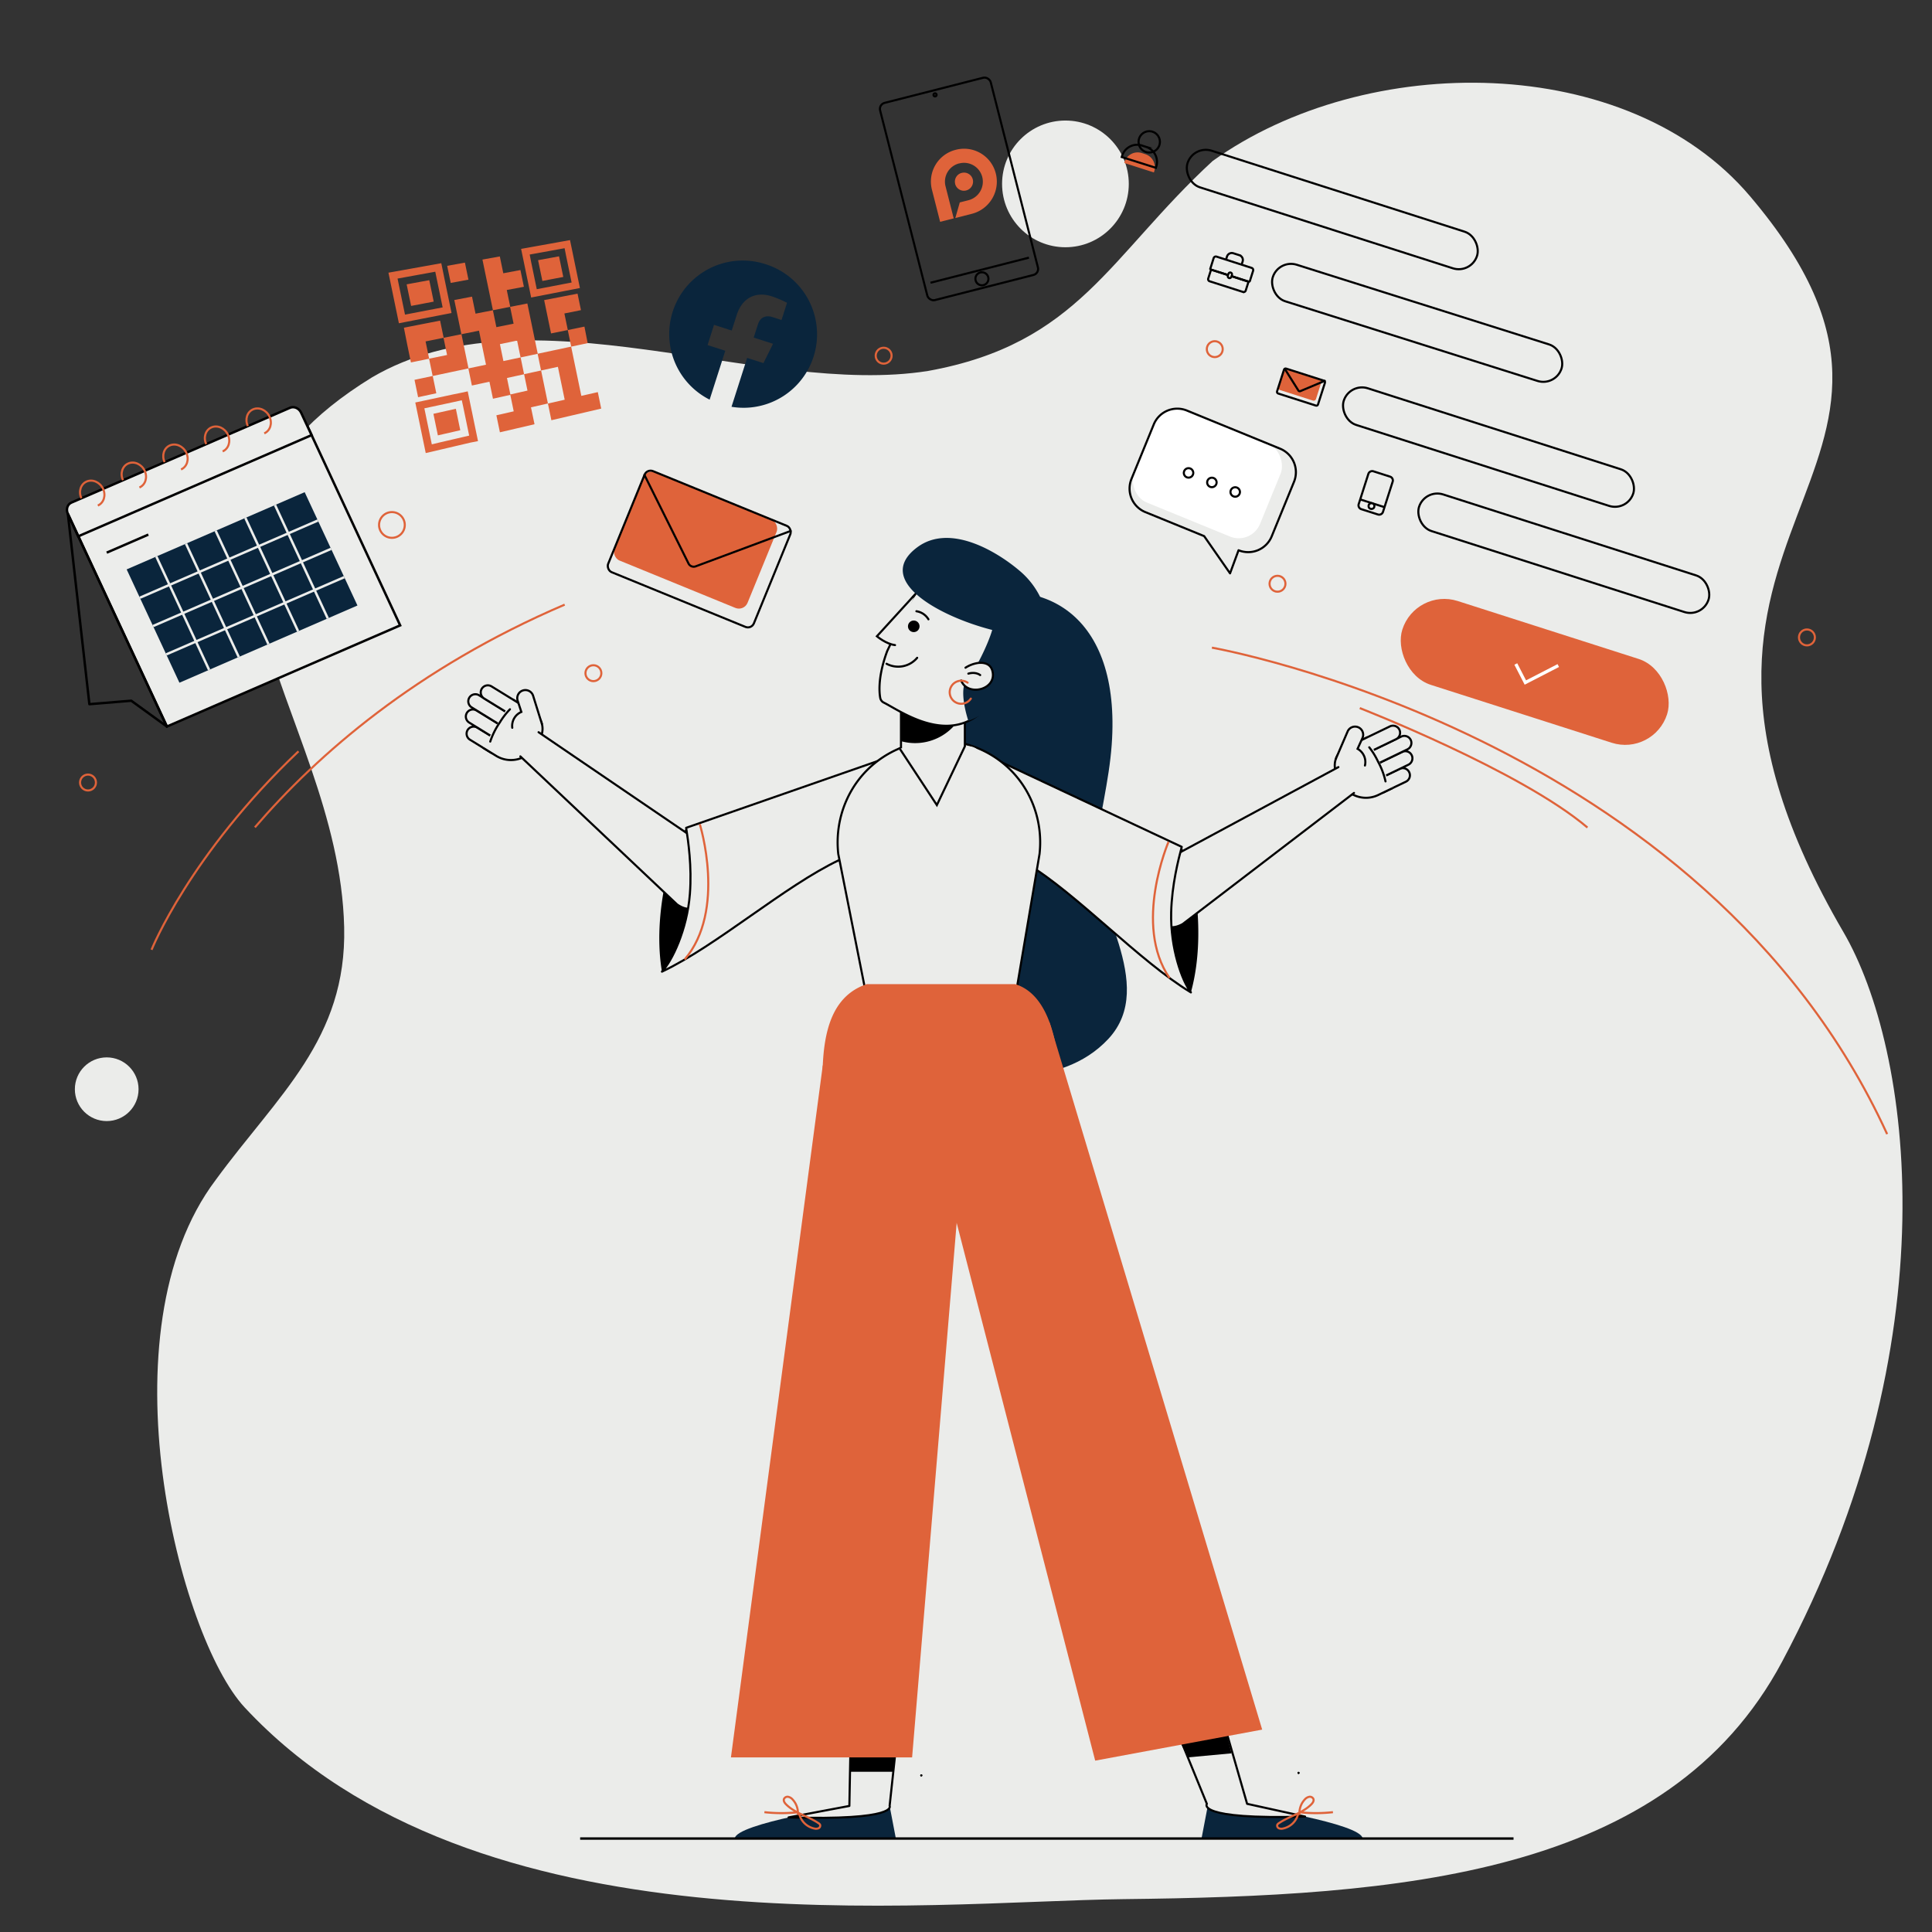 <svg xmlns="http://www.w3.org/2000/svg" viewBox="0 0 1200 1200"><rect x="0" y="0" width="1200" height="1200" fill="#333333" stroke="none"/><defs><style>.cls-1,.cls-12,.cls-14,.cls-15{fill:#ebecea;}.cls-2{fill:#df633a;}.cls-10,.cls-11,.cls-13,.cls-16,.cls-17,.cls-3,.cls-4,.cls-6,.cls-8{fill:none;}.cls-11,.cls-12,.cls-14,.cls-15,.cls-3,.cls-4,.cls-6,.cls-7{stroke:#000;}.cls-10,.cls-12,.cls-13,.cls-14,.cls-16,.cls-3,.cls-4,.cls-7,.cls-8{stroke-miterlimit:10;}.cls-12,.cls-14,.cls-15,.cls-16,.cls-3,.cls-4,.cls-6,.cls-8{stroke-width:1.3px;}.cls-11,.cls-14,.cls-16,.cls-4,.cls-6{stroke-linecap:round;}.cls-5{fill:#fff;}.cls-11,.cls-15,.cls-6{stroke-linejoin:round;}.cls-7{fill:#ecedeb;}.cls-10,.cls-11,.cls-7{stroke-width:1.5px;}.cls-16,.cls-8{stroke:#df633a;}.cls-9{fill:#0a253c;}.cls-10{stroke:#ecedeb;}.cls-13{stroke:#fff;stroke-width:2px;}</style></defs><g id="Layer_1" data-name="Layer 1"><path class="cls-1" d="M1087,121.9C1011,32.24,848.81,31.6,753.19,100,689,159.21,669.86,213.51,576.48,230.4,471.7,247,328.7,177.12,231,234.42c-154.26,94.9-20.45,203.9-17.23,341.5,1.63,69.62-41.24,104.21-79.82,157-71.2,94.41-22.59,283.86,17.94,327.51C295.22,1214.74,574.49,1181,697.8,1179.59c171.28-1.92,337.9-14,409.1-147.51,106-198.76,80.46-380.48,38.06-453.19C996,323.44,1236.25,297.94,1087,121.9Z"/><circle class="cls-1" cx="66.28" cy="676.54" r="19.78"/><circle class="cls-1" cx="661.76" cy="114.22" r="39.35"/><path class="cls-2" d="M349.75,149.9l-4.3.77-4.32.78-4.34.78-4.35.78-4.38.79-4.39.78.89,4.32.89,4.31.89,4.32.89,4.31.9,4.32.89,4.32.89,4.31,4.38-.85,4.36-.85,4.35-.85,4.32-.84,4.31-.84,4.29-.83,4.27-.83-.88-4.25-.88-4.26-.88-4.25-.88-4.25-.87-4.25-.88-4.25-.88-4.26Zm1.77,8.52.88,4.26.88,4.27.88,4.26.88,4.26-4.29.82-4.31.83-4.33.84-4.35.83-4.36.84-.89-4.3-.89-4.31-.89-4.31-.89-4.3L329,158.1l4.37-.79,4.36-.79,4.34-.79,4.31-.79,4.3-.78Z"/><polygon class="cls-2" points="338.57 160.8 334.21 161.6 335.1 165.9 335.99 170.2 336.88 174.5 341.22 173.67 345.55 172.84 349.86 172.02 348.98 167.75 348.1 163.48 347.22 159.21 342.9 160.01 338.57 160.8"/><polygon class="cls-2" points="264.73 188.23 269.38 187.34 268.47 182.9 267.55 178.46 266.63 174.03 261.97 174.88 257.28 175.74 252.58 176.61 253.5 181.07 254.43 185.54 255.35 190.01 260.05 189.12 264.73 188.23"/><path class="cls-2" d="M257.2,198.94l4.69-.91,4.67-.91,4.66-.9,4.63-.91,4.61-.89-.91-4.42-.91-4.42-.92-4.42-.91-4.42-.91-4.42L275,167.9l-.91-4.42-4.63.84-4.64.83-4.67.84-4.69.84-4.71.84-4.73.85-4.75.85.93,4.49.93,4.49.93,4.49.92,4.48.93,4.49.93,4.49.92,4.48,4.74-.92Zm-6.57-8-.93-4.48-.92-4.48-.93-4.47-.92-4.48,4.73-.86,4.7-.85,4.69-.86,4.66-.84,4.65-.85.91,4.43.92,4.43.92,4.43.91,4.43.92,4.43-4.64.89-4.66.89-4.67.9-4.7.91-4.71.91Z"/><polygon class="cls-2" points="288.77 163.12 277.75 165.11 279.95 175.73 290.96 173.69 288.77 163.12"/><path class="cls-2" d="M348.39,184.4l-10.4,2,2.14,10.35,2.14,10.35L352.65,205l2.13,10.29-10.35,2.2h0L334,219.71l-2.15-10.4-2.15-10.41-2.15-10.4-10.62,2.08-2.16-10.45,10.63-2-2.15-10.4-10.64,2-2.16-10.45-10.79,1.94,2.17,10.51L304,182.18l2.17,10.52-10.81,2.12-2.18-10.57-11,2.1,2.2,10.62,2.19,10.62-11,2.22-2.21-10.67-11.18,2.19h0l-11.31,2.22L253,214.34l2.23,10.79,11.28-2.33,2.22,10.73-11.27,2.39,2.23,10.79L271,244.26l-2.22-10.73,11.12-2.36h0l11-2.33,2.2,10.62,10.9-2.37,2.19,10.57,10.78-2.4,2.11,10.23-10.77,2.45,2.19,10.57L321.28,266h0L332,263.5,329.8,253l10.52-2.39,2.15,10.4,10.43-2.43h0l10.3-2.4h0l10.22-2.39-2.11-10.24-10.24,2.33-2.07-10-.05-.27-2.08-10-2.12-10.3,10.26-2.18L363,202.87,352.68,205l-2.13-10.3,10.29-2.07-2.12-10.24-10.3,2Zm-70.71,36.09-11.13,2.3-2.21-10.73,11.14-2.24Zm22-4.54,2.18,10.57L291,228.82l-2.19-10.62-2.19-10.62,10.9-2.19Zm27.95,26.65L317,245l-2.11-10.23,10.65-2.32ZM323.34,222l-10.66,2.26-2.17-10.51,10.67-2.21ZM319,201.05l-10.69,2.15-2.17-10.51,10.7-2.1Zm17.06,29.07-10.55,2.29L323.37,222l10.56-2.24Zm12.54,7.8.06.27,2.08,10.08-10.41,2.37-2.09-10.13-.06-.27-2.09-10.13,10.43-2.27Z"/><path class="cls-2" d="M281.31,245l-4.64,1-4.65,1-4.67,1-4.69,1-4.72,1,.93,4.49.93,4.49.93,4.48.92,4.49.93,4.49.93,4.48.92,4.49,4.7-1.1,4.68-1.09,4.66-1.09,4.64-1.09,4.61-1.08,4.6-1.08L296.9,274l-.91-4.42-.92-4.42-.91-4.41-.91-4.42-.92-4.42-.91-4.42-.91-4.42-4.59,1Zm6.44,7.85.91,4.43.92,4.43.91,4.43.92,4.42-4.6,1.07-4.62,1.07-4.64,1.08-4.66,1.08L268.21,276l-.93-4.47-.92-4.48-.93-4.48-.92-4.47-.93-4.48,4.69-1,4.67-1,4.65-1,4.63-1,4.61-1Z"/><polygon class="cls-2" points="273.86 255.98 269.2 257.02 270.12 261.49 271.04 265.95 271.97 270.42 276.63 269.35 281.27 268.29 285.89 267.22 284.97 262.79 284.06 258.35 283.14 253.91 278.51 254.94 273.86 255.98"/><rect class="cls-2" x="387.32" y="305.83" width="89.32" height="59.27" rx="5.79" transform="translate(159.13 -138.56) rotate(22.24)"/><rect class="cls-3" x="385.39" y="307.11" width="97.78" height="67.82" rx="4.01" transform="translate(161.41 -139.01) rotate(22.24)"/><path class="cls-4" d="M400.27,295l27.32,54.88a3.59,3.59,0,0,0,4.61,1.85l58.88-21.94"/><rect class="cls-5" x="707.65" y="262.68" width="84.48" height="62.36" rx="14.29" transform="translate(167.04 -262) rotate(22.24)"/><path class="cls-6" d="M737.2,255l57.89,23.68a15.79,15.79,0,0,1,8.64,20.59l-13.85,33.86a15.79,15.79,0,0,1-20.59,8.64h0L764,356.12,747.92,333,711.4,318.08a15.79,15.79,0,0,1-8.63-20.59l13.85-33.87A15.78,15.78,0,0,1,737.2,255Z"/><circle class="cls-6" cx="752.72" cy="299.65" r="2.94"/><circle class="cls-6" cx="738.23" cy="293.73" r="2.94"/><circle class="cls-6" cx="767.21" cy="305.58" r="2.94"/><polygon class="cls-7" points="248.54 388.43 103.66 451.27 46.3 328.07 191.19 265.23 248.54 388.43"/><path class="cls-7" d="M193.53,270.26,48.64,333.1l-6.48-13.93c-1.3-2.79-.31-5.93,2.2-7l135.78-58.89c2.51-1.09,5.6.28,6.9,3.06Z"/><path class="cls-8" d="M60.76,314c3.72-1.62,5.18-6.26,3.26-10.38s-6.48-6.15-10.2-4.54-5.19,6.26-3.27,10.38"/><path class="cls-8" d="M86.6,302.79c3.72-1.62,5.19-6.26,3.27-10.38s-6.49-6.15-10.21-4.54-5.18,6.26-3.27,10.38"/><path class="cls-8" d="M112.45,291.58c3.72-1.61,5.18-6.26,3.26-10.38s-6.49-6.15-10.21-4.54-5.18,6.26-3.26,10.38"/><path class="cls-8" d="M138.29,280.37c3.72-1.61,5.18-6.26,3.27-10.38s-6.49-6.15-10.21-4.54-5.19,6.27-3.27,10.38"/><path class="cls-8" d="M164.14,269.16c3.72-1.61,5.18-6.26,3.26-10.38s-6.49-6.15-10.21-4.54-5.18,6.27-3.26,10.38"/><line class="cls-7" x1="66.28" y1="343.26" x2="92.13" y2="332.05"/><polygon class="cls-9" points="222.02 376.09 111.45 424.05 78.67 353.66 133.96 329.68 189.24 305.7 222.02 376.09"/><line class="cls-10" x1="166.73" y1="400.07" x2="133.96" y2="329.68"/><line class="cls-10" x1="148.3" y1="408.07" x2="115.53" y2="337.67"/><line class="cls-10" x1="129.88" y1="416.06" x2="97.1" y2="345.66"/><line class="cls-10" x1="203.59" y1="384.09" x2="170.82" y2="313.69"/><line class="cls-10" x1="185.16" y1="392.08" x2="152.39" y2="321.68"/><line class="cls-10" x1="103.25" y1="406.45" x2="213.82" y2="358.49"/><line class="cls-10" x1="95.06" y1="388.85" x2="205.63" y2="340.9"/><line class="cls-10" x1="86.87" y1="371.26" x2="197.44" y2="323.3"/><polygon class="cls-11" points="42.16 319.17 55.52 437.38 81.53 435.23 103.66 451.27 42.16 319.17"/><rect class="cls-2" x="795.23" y="231.61" width="24.48" height="14.2" rx="1.45" transform="translate(111.17 -234.75) rotate(17.75)"/><path class="cls-1" d="M854.25,319l-9-2.89a2.17,2.17,0,0,1-1.41-2.74l.81-2.54,4.42-13.8a2.19,2.19,0,0,1,2.74-1.42l9,2.89a2.19,2.19,0,0,1,1.42,2.74L857,317.63A2.18,2.18,0,0,1,854.25,319Z"/><rect class="cls-3" x="733.12" y="118.13" width="188.82" height="23.88" rx="11.94" transform="translate(79.02 -246.03) rotate(17.75)"/><path class="cls-2" d="M707.77,95.14h2.29a8.53,8.53,0,0,1,8.53,8.53v.66a0,0,0,0,1,0,0H699.24a0,0,0,0,1,0,0v-.66A8.53,8.53,0,0,1,707.77,95.14Z" transform="translate(64.13 -211.32) rotate(17.75)"/><circle class="cls-3" cx="713.81" cy="88.11" r="6.64"/><path class="cls-3" d="M708.85,94.18h2.64a9.85,9.85,0,0,1,9.85,9.85v.76a0,0,0,0,1,0,0H699a0,0,0,0,1,0,0V104a9.85,9.85,0,0,1,9.85-9.85Z" transform="matrix(0.95, 0.3, -0.3, 0.95, 64.11, -211.72)"/><rect class="cls-3" x="830.17" y="265.7" width="188.82" height="23.88" rx="11.94" transform="translate(128.61 -268.59) rotate(17.75)"/><rect class="cls-3" x="794.76" y="232.24" width="26.7" height="16.25" rx="1.01" transform="translate(111.71 -234.86) rotate(17.75)"/><path class="cls-4" d="M798.13,229.32l8.32,13.22a1,1,0,0,0,1.24.39l15.15-6.38"/><rect class="cls-1" x="752.9" y="164.79" width="23.07" height="13.75" rx="2.08" transform="translate(88.69 -224.82) rotate(17.75)"/><rect class="cls-3" x="786.96" y="193.3" width="188.82" height="23.88" rx="11.94" transform="matrix(0.95, 0.3, -0.3, 0.95, 104.49, -258.86)"/><path class="cls-3" d="M778.33,168.19a1.43,1.43,0,0,0-.93-1.8l-21.78-7a1.44,1.44,0,0,0-1.8.93l-2,6.34a.64.64,0,0,0,.42.8l23.28,7.45a.64.64,0,0,0,.81-.41Z"/><path class="cls-3" d="M752.21,167.49,750.45,173a1.37,1.37,0,0,0,.88,1.71l20.7,6.62a1.36,1.36,0,0,0,1.71-.88l1.75-5.48Z"/><path class="cls-3" d="M761.47,161.3l.65-2a3.11,3.11,0,0,1,3.92-2l3.77,1.21a3.12,3.12,0,0,1,2,3.93l-.64,2"/><rect class="cls-12" x="762.79" y="169.16" width="2.3" height="3.58" rx="1.15" transform="translate(88.45 -224.71) rotate(17.75)"/><rect class="cls-3" x="876.94" y="331.62" width="188.82" height="23.88" rx="11.94" transform="translate(150.93 -279.71) rotate(17.75)"/><path class="cls-3" d="M855.88,319.56l-10.35-3.31a2.5,2.5,0,0,1-1.62-3.14l.94-2.91,5.06-15.84a2.51,2.51,0,0,1,3.15-1.62l10.35,3.31A2.5,2.5,0,0,1,865,299.2l-6,18.74A2.51,2.51,0,0,1,855.88,319.56Z"/><line class="cls-12" x1="844.85" y1="310.2" x2="859.96" y2="315.03"/><circle class="cls-12" cx="851.85" cy="314.33" r="1.8"/><rect class="cls-2" x="866.97" y="389.92" width="172.66" height="54.68" rx="27.34" transform="translate(172.53 -270.7) rotate(17.75)"/><polyline class="cls-13" points="941.5 412.42 947.43 423.93 967.88 413.39"/><path class="cls-9" d="M475.21,164a45.64,45.64,0,0,0-34.44,84.23l9.72-30.37-11-3.53,4-12.57,11,3.54,3.07-9.58c3.48-10.89,11.9-14.84,21.83-11.66a70.09,70.09,0,0,1,9.45,4l-3.42,10.7L480,197c-5.4-1.73-8.15,1.08-9.25,4.52l-2.61,8.15,12,3.86-5.95,12-10.12-3.24-9.72,30.37A45.64,45.64,0,0,0,475.21,164Z"/><path class="cls-8" d="M158.32,513.87c38.82-45.17,100.12-98.82,192.42-138.32"/><path class="cls-8" d="M94.13,589.93s23.65-59.11,91.27-123.27"/><path class="cls-8" d="M752.74,402.27s305.43,53.42,419.39,302.13"/><path class="cls-8" d="M844.59,439.81S944.38,478.67,986,514"/><rect class="cls-3" x="560.21" y="54.13" width="70.9" height="126.41" rx="3.86" transform="translate(-10.52 150.77) rotate(-14.3)"/><circle class="cls-3" cx="580.77" cy="58.92" r="0.96"/><circle class="cls-3" cx="609.89" cy="173.16" r="4.05"/><line class="cls-3" x1="577.96" y1="175.61" x2="639.1" y2="160.03"/><path class="cls-2" d="M593.81,93l-.31.08a20.32,20.32,0,0,0-14.67,24.7l5.1,20,8.44-2.15-2.15-8.44-2.93-11.49a11.67,11.67,0,0,1,8.43-14.2l.18,0a11.68,11.68,0,0,1,14.2,8.43,11.88,11.88,0,0,1-8.57,14.43l-5.39,1.37-2.77,9.69,10.24-2.61a20.62,20.62,0,0,0,14.9-25.09A20.32,20.32,0,0,0,593.81,93Z"/><path class="cls-2" d="M597.36,107.4l-.08,0a5.6,5.6,0,0,0-4,6.81l0,.09a5.6,5.6,0,0,0,6.82,4h0a5.68,5.68,0,0,0,4.1-6.92A5.59,5.59,0,0,0,597.36,107.4Z"/><circle class="cls-8" cx="243.43" cy="326.06" r="7.99"/><circle class="cls-8" cx="54.66" cy="486.04" r="4.94"/><circle class="cls-8" cx="754.51" cy="216.86" r="4.94"/><circle class="cls-8" cx="1122.32" cy="395.91" r="4.94"/><circle class="cls-8" cx="548.85" cy="220.93" r="4.94"/><circle class="cls-8" cx="368.57" cy="418.13" r="4.94"/><circle class="cls-8" cx="793.48" cy="362.58" r="4.94"/><path d="M413.58,546.41c-3,13.85-6.06,35.61-2.43,57.1,0,0,33.09-33,15-89.34L422,522.64A101.41,101.41,0,0,0,413.58,546.41Z"/><path class="cls-12" d="M290.47,453.38h0a4.4,4.4,0,0,0,1.43,6.06l12.8,7.9L307,458.4,296.53,452A4.4,4.4,0,0,0,290.47,453.38Z"/><path class="cls-12" d="M290,442.75h0a4.4,4.4,0,0,0,1.44,6.06L307,458.4l3.71-8.06-14.63-9A4.4,4.4,0,0,0,290,442.75Z"/><path class="cls-12" d="M302.26,427.34h0a4.4,4.4,0,0,1,4.4,4.4v20.85a0,0,0,0,1,0,0h-8.81a0,0,0,0,1,0,0V431.74A4.4,4.4,0,0,1,302.26,427.34Z" transform="translate(-230.89 465.99) rotate(-58.31)"/><path class="cls-12" d="M299.26,427.76h0a4.4,4.4,0,0,0,1.43,6.06l14.63,9,7.88-5.48-17.88-11A4.4,4.4,0,0,0,299.26,427.76Z"/><path class="cls-12" d="M318.37,434.38l12.8,7.91a12.2,12.2,0,0,1,4,16.79l-2.88,4.67a17.54,17.54,0,0,1-24.14,5.71l-8.26-5.1"/><path class="cls-14" d="M304.5,460.6a47,47,0,0,1,5.92-11.84,46.27,46.27,0,0,1,6.32-8.22"/><path class="cls-14" d="M336.53,449.47,331.08,432a5,5,0,0,0-9.52,3.32l2.26,6.88a9.42,9.42,0,0,0-5.64,9.83"/><path class="cls-14" d="M334.52,454.79,427.34,518l118.17-45.21,3.12,46.74-112.71,43.1c-4.66,1.63-8.9,3.64-15.33-.83l-97.39-92"/><path class="cls-9" d="M775.16,1121.7s70.69,10.87,71.19,20.25H746.28l3.88-20.25Z"/><path class="cls-15" d="M595.72,744l57.82-44.45L774.6,1120.39l36,7.92c-68.4,2-61-7.92-61-7.92h0Z"/><path class="cls-8" d="M807.17,1127.35a12.34,12.34,0,0,1,3.18-9.58,5.09,5.09,0,0,1,2.73-1.72,2.41,2.41,0,0,1,2.71,1.33c.43,1.21-.44,2.47-1.35,3.37-5.5,5.49-13.63,7.32-20.09,11.65a2.6,2.6,0,0,0-1,1,1.79,1.79,0,0,0,1,2.18,4.06,4.06,0,0,0,2.58.15,12.21,12.21,0,0,0,9.06-8,3,3,0,0,1,1-1.76,2.67,2.67,0,0,1,1.66-.2,94.73,94.73,0,0,0,19.27-.2"/><path class="cls-9" d="M527.56,1121.7s-70.68,10.87-71.19,20.25H556.44l-3.88-20.25Z"/><path class="cls-15" d="M593.24,744,535.42,699.5l-7.86,422.2-37.74,7.12c68.4,2,62.74-7.12,62.74-7.12h0Z"/><path class="cls-9" d="M594.1,373.48c53.12-18.78,102.32,7.61,96.4,89.13-1.65,22.8-7.73,44.91-10.23,67.63-3.14,29.49,39.34,81.43,8.19,115-29.92,32.21-83.86,25.17-108.92,11.9-95.76-50.71,32.14-137.14,7.05-196C580.39,426.07,556.25,390.78,594.1,373.48Z"/><path class="cls-15" d="M426.18,514.17c1.25,8,3.65,24,2.32,41.1-1.74,22.34-11.2,41.74-17.35,48.24,33.92-16,76.32-53.35,110.24-69.39l23.55-61.34Z"/><polygon points="527.95 1100.47 554.84 1100.47 556.44 1089.03 528.17 1089.03 527.95 1100.47"/><path d="M743.18,559.39c1.54,14.08,2.33,36-3.5,57,0,0-29.49-36.3-5.69-90.41l3.31,8.86A101.44,101.44,0,0,1,743.18,559.39Z"/><path class="cls-12" d="M875.27,479.62h0a4.4,4.4,0,0,1-2,5.88L859.67,492l-1.34-9.13,11.06-5.34A4.4,4.4,0,0,1,875.27,479.62Z"/><path class="cls-12" d="M876.84,469.09h0a4.41,4.41,0,0,1-2.06,5.88l-16.45,7.94-2.86-8.4L871,467A4.4,4.4,0,0,1,876.84,469.09Z"/><path class="cls-12" d="M860.53,452.43h8.81a0,0,0,0,1,0,0v20.85a4.4,4.4,0,0,1-4.4,4.4h0a4.4,4.4,0,0,1-4.4-4.4V452.43A0,0,0,0,1,860.53,452.43Z" transform="translate(821.74 1446.14) rotate(-115.75)"/><path class="cls-12" d="M869.19,453.23h0a4.41,4.41,0,0,1-2.06,5.88l-15.48,7.46-7.28-6.26,18.94-9.14A4.41,4.41,0,0,1,869.19,453.23Z"/><path class="cls-12" d="M849.49,457.84l-13.55,6.53a12.2,12.2,0,0,0-5.69,16.29l2.38,4.94a17.54,17.54,0,0,0,23.42,8.18l8.74-4.21"/><path class="cls-14" d="M860.57,485.34A46.91,46.91,0,0,0,855.9,473a45.44,45.44,0,0,0-5.43-8.83"/><path class="cls-14" d="M829.86,471l7.23-16.8a5,5,0,0,1,9.12,4.3l-3,6.6a9.44,9.44,0,0,1,3.89,4.13,9.32,9.32,0,0,1,.69,6.24"/><path class="cls-14" d="M831.31,476.46,732.44,529.7,619.59,472.48l-8,46.17,107.64,54.54c4.47,2.12,8.48,4.55,15.33.77L841,492.51"/><path class="cls-15" d="M734,526c-2.07,7.79-6.12,23.46-6.57,40.63-.58,22.41,6.81,42.68,12.26,49.78C707.6,597,669.3,555.46,637.22,536l-17.06-63.45Z"/><path class="cls-8" d="M725.78,522.91s-22.16,51.42.66,84.59"/><path class="cls-12" d="M630.56,619.67H538.37l-17.7-89.21c-2.48-22.14,6.52-44.22,24.27-57.68a63,63,0,0,1,38.23-12.84h0a63,63,0,0,1,38.22,12.84c17.75,13.46,26.76,35.54,24.28,57.68Z"/><path class="cls-12" d="M559.62,437.35v35.3a19.83,19.83,0,0,0,19.83,19.84h0a19.84,19.84,0,0,0,19.84-19.84V392.42Z"/><path d="M559.62,437.35v23a32.6,32.6,0,0,0,8.78,1.21h0a32.63,32.63,0,0,0,30.89-22.14v-47Z"/><path class="cls-14" d="M560,391s-.3-4.38-3.62-6.37"/><path class="cls-12" d="M546.71,433.38c-.7-4-1.31-13.75,4.35-29l15-31.61a41.67,41.67,0,0,1,59.07-13.62h0a41.68,41.68,0,0,1,9.77,60.29s-7.56,11.56-29.19,26-47.41-4.39-56.7-9A4.1,4.1,0,0,1,546.71,433.38Z"/><path class="cls-9" d="M649.52,382.79h0a28.05,28.05,0,0,0-2.7-10.4,50.32,50.32,0,0,0-13.68-18c-14.17-12-43.18-29.44-63.34-14.52-27.53,20.37,13.26,42.94,46.48,51.41-2.71,9.29-10.7,25.52-15.24,30-6.44,6.4.42,26.45.42,26.45C606.34,446.58,670.41,414.84,649.52,382.79Z"/><circle cx="567.55" cy="389.02" r="3.6"/><path class="cls-4" d="M569.2,379.66a10.44,10.44,0,0,1,7.46,5"/><path class="cls-14" d="M568.21,369.38,544.66,395.2s5.55,4.77,11.26,5.48"/><path class="cls-14" d="M569.66,408.58a15.36,15.36,0,0,1-19,3.7"/><path class="cls-2" d="M616.52,718.9h-64.1a41.63,41.63,0,0,1-41.64-41.63h0c0-23,0-56.83,27.59-66h92.19c23.1,7.07,27.59,43,27.59,66h0A41.63,41.63,0,0,1,616.52,718.9Z"/><polygon class="cls-2" points="511.03 661.77 454 1091.54 566.53 1091.54 602.08 665.11 511.03 661.77"/><polygon points="764.94 1089.03 737.8 1091.54 732.36 1080.6 761.97 1077.59 764.94 1089.03"/><polygon class="cls-2" points="651.95 635.17 783.97 1074.29 680.24 1093.57 573.62 679.66 651.95 635.17"/><path class="cls-1" d="M558.74,464.84l20.71,27.65,19.84-28.9s12.52-2.79,12.35,15.58-13.73,52.53-13.73,52.53-48.44-9.28-49.84-12.18S558.74,464.84,558.74,464.84Z"/><polyline class="cls-14" points="558.74 464.84 581.9 500.05 599.29 463.59"/><path class="cls-8" d="M495.55,1127.35a12.34,12.34,0,0,0-3.18-9.58,5,5,0,0,0-2.73-1.72,2.4,2.4,0,0,0-2.7,1.33c-.44,1.21.43,2.47,1.34,3.37,5.5,5.49,13.64,7.32,20.09,11.65a2.7,2.7,0,0,1,1,1,1.8,1.8,0,0,1-1,2.18,4.06,4.06,0,0,1-2.58.15,12.22,12.22,0,0,1-9.06-8,3,3,0,0,0-1-1.76,2.71,2.71,0,0,0-1.67-.2,94.73,94.73,0,0,1-19.27-.2"/><path class="cls-8" d="M434.66,511.93s16.72,53.44-9.42,84.06"/><path class="cls-1" d="M570.31,375.47s-4.06-2.2-8.14,2.92-1.29,7.75-1.29,7.75Z"/><path class="cls-14" d="M599.69,414.72a20.16,20.16,0,0,1,7-2.8s8-1.82,9.69,4.75c3.12,11.74-15.43,16.27-19.38,6"/><path class="cls-14" d="M601.46,418.4s4.2-1.42,7.35.9"/><path class="cls-16" d="M601,424a7.16,7.16,0,1,0,2,9.93"/><polygon class="cls-17" points="572.23 1102.73 572.23 1102.73 572.23 1102.73 572.23 1102.73"/><polygon class="cls-17" points="806.55 1101.18 806.54 1101.18 806.54 1101.18 806.55 1101.18"/><polygon class="cls-15" points="806.54 1101.18 806.54 1101.18 806.53 1101.17 806.54 1101.18"/><polygon class="cls-15" points="572.24 1102.72 572.23 1102.73 572.23 1102.73 572.24 1102.72"/><polygon class="cls-17" points="806.54 1101.18 806.55 1101.18 806.54 1101.18 806.54 1101.18"/><polygon class="cls-17" points="572.23 1102.73 572.23 1102.73 572.23 1102.73 572.23 1102.73"/><polygon class="cls-15" points="572.23 1102.73 572.23 1102.73 572.24 1102.72 572.23 1102.73"/><polygon class="cls-15" points="806.53 1101.17 806.54 1101.18 806.54 1101.18 806.53 1101.17"/><line class="cls-7" x1="360.34" y1="1141.95" x2="940.08" y2="1141.95"/></g></svg>